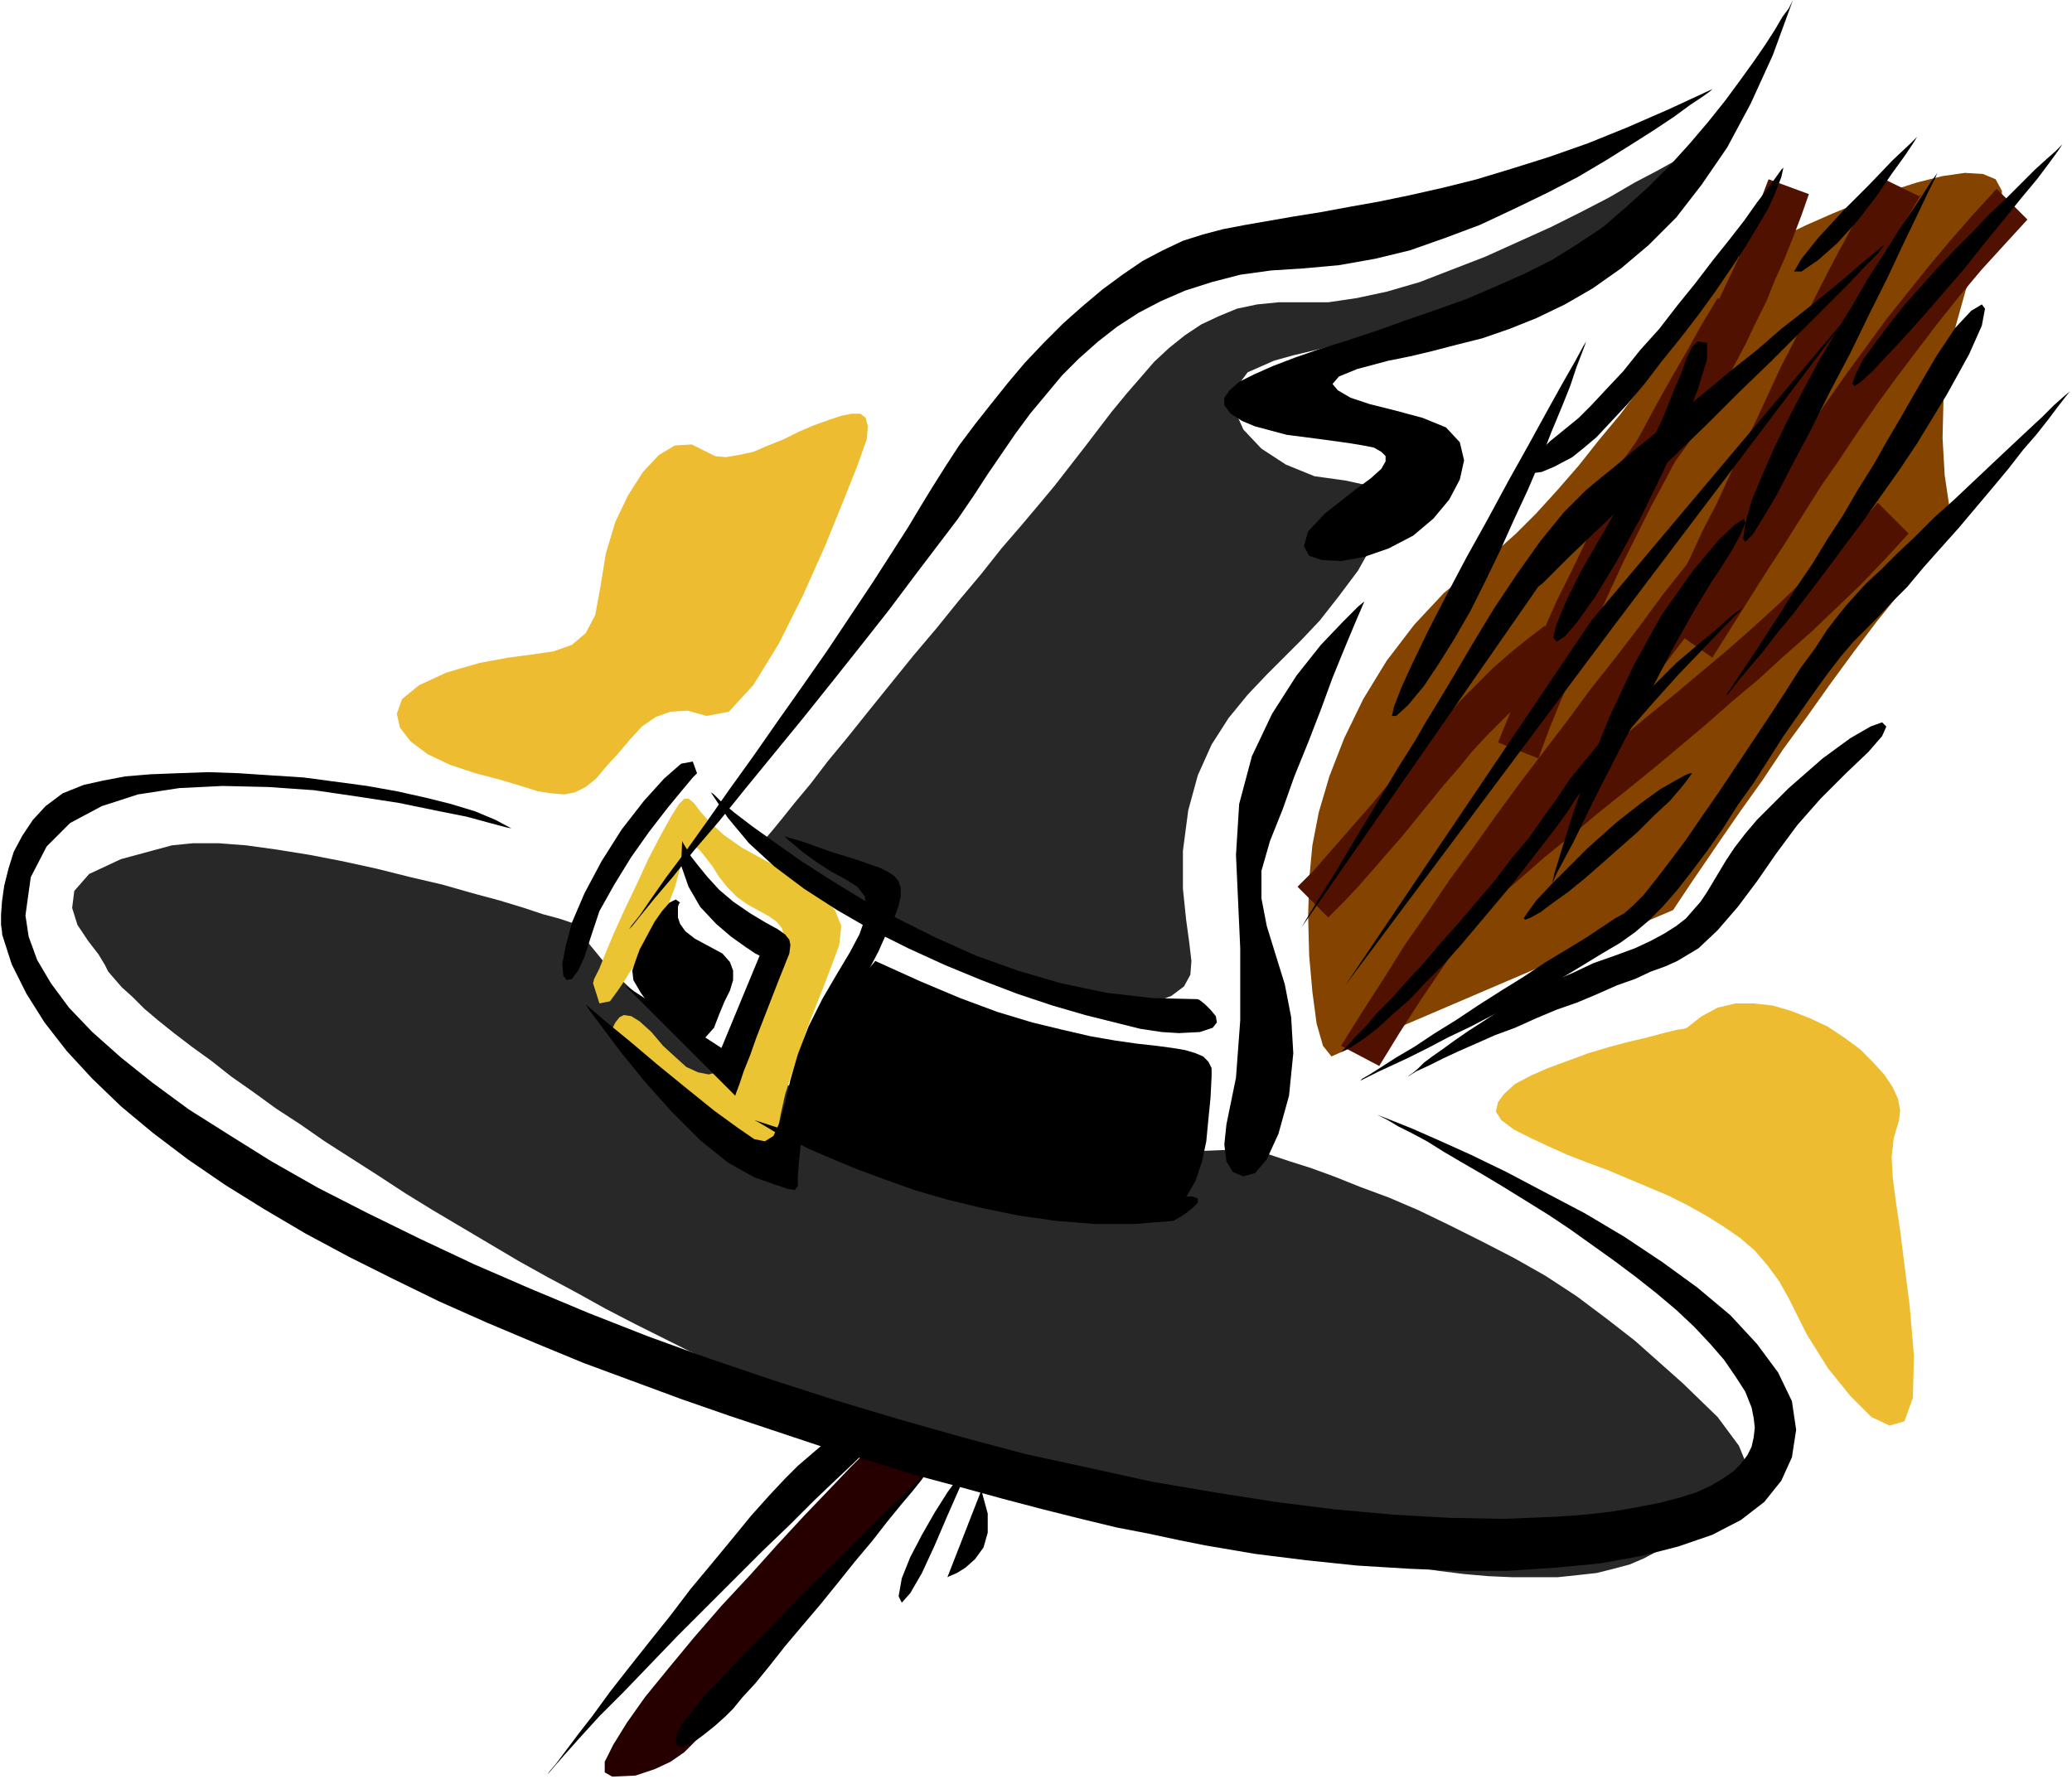 <svg xmlns="http://www.w3.org/2000/svg" fill-rule="evenodd" height="1.677in" preserveAspectRatio="none" stroke-linecap="round" viewBox="0 0 1953 1677" width="1.953in"><style>.pen1{stroke:none}.brush4{fill:#000}.brush6{fill:#511100}</style><path class="pen1" d="m539 870-3-1-9-3-15-4-18-6-23-7-26-7-28-8-30-7-32-8-32-7-31-6-31-5-29-4-26-2h-24l-20 2-48 13-30 14-14 16-2 16 5 16 10 15 10 13 6 10 3 6 6 7 7 8 10 9 11 11 13 11 15 12 17 13 18 13 19 15 20 14 22 16 23 15 23 16 25 16 25 16 26 17 26 16 27 16 27 16 27 16 27 15 28 15 27 15 27 14 26 13 26 13 26 11 25 11 24 10 23 9 22 8 22 7 23 8 25 8 25 8 25 8 26 9 27 8 28 9 27 8 28 9 29 8 28 8 28 8 29 7 28 8 28 6 28 7 27 6 27 5 27 5 25 4 26 4 24 3 23 2 23 1h42l19-2 18-2 16-4 15-4 14-6 44-24 31-21 18-19 5-20-9-22-20-27-33-32-45-40-27-21-28-21-29-19-30-17-31-16-30-15-29-14-28-12-27-10-25-10-22-8-19-6-15-5-12-4-7-2-3-1h-5l-15 1-24 1h-70l-43-2-48-5-50-6-53-10-54-13-53-17-52-22-50-26-46-32-41-38-36-44zm290-5 2 1 6 3 10 5 12 7 15 7 17 9 19 8 21 9 20 9 22 8 21 7 21 5 19 5 19 2h16l14-3 21-8 12-9 6-11 1-13-2-17-3-22-3-29v-36l5-38 9-33 13-29 16-25 18-22 18-19 17-17 16-16 17-18 18-23 18-24 14-25 8-23v-19l-11-13-23-5-29-4-27-11-23-15-17-18-9-20 1-18 12-16 25-11 18-5 21-5 23-6 27-6 27-8 30-9 30-10 30-11 30-12 30-14 28-15 27-17 25-19 22-20 19-23 16-24-3 2-8 5-13 8-18 10-21 11-24 14-27 14-28 14-31 14-31 14-31 12-31 12-31 9-28 6-27 4h-47l-20 2-19 4-17 7-17 8-15 10-15 12-14 13-13 15-13 15-14 17-13 17-13 17-14 18-14 18-15 18-16 19-19 22-19 24-21 25-21 26-22 26-21 26-21 26-20 25-19 23-16 21-15 18-12 15-9 11-6 7-2 3 4 3 11 7 16 10 19 13 19 12 17 12 15 9 8 6z" style="fill:#282828"/><path class="pen1" style="fill:#eac433" d="m559 927 1-4 5-10 6-15 8-19 10-22 11-23 11-24 12-23 10-18 7-11 5-5h4l5 4 6 8 9 10 13 12 17 12 20 11 20 11 20 11 16 13 12 13 6 15-2 18-7 19-8 21-8 20-8 21-7 21-7 20-6 19-4 18-3 16-3 13-3 10-4 6-7 2-8-2-11-8-15-14-18-18-18-17-17-17-17-15-14-13-11-11-7-7-3-2v-1l1-4 2-4 4-5 4-2 7 1 8 5 11 10 11 13 12 11 10 9 11 5 10 2 11-3 10-8 10-14 9-16 7-14 5-13 3-12 3-11 3-11 3-10 4-10 3-9-2-7-5-6-7-5-9-5-11-6-10-7-9-9-8-10-7-11-7-9-5-6-6-4-4 2-4 6-4 14-5 18-7 18-9 18-9 17-9 15-8 11-5 8-2 3-4 6-8 11-10 2-6-19z"/><path class="pen1 brush4" d="m825 906-5 6-13 15-17 22-18 27-17 28-11 26-2 23 10 16 11 6 15 6 18 7 22 6 24 7 25 6 27 6 28 6 28 5 27 5 25 4 24 4 22 2 18 2 15 1h11l15-5 12-10 8-14 6-18 4-19 2-21 2-20 1-20v-8l-3-6-5-5-7-3-10-3-12-2-15-2-18-2-21-3-23-4-26-6-29-7-33-10-35-13-38-16-42-19zm-184-55-1 1-1 3v10l2 6 5 7 9 7 13 7 13 7 7 8 3 8v9l-3 10-5 10-5 12-5 13-8 9-11 1-13-6-14-10-13-13-10-14-7-12-1-9 3-9 4-11 7-13 7-13 7-10 7-8 6-3 4 3z"/><path class="pen1" style="fill:#844400" d="m1264 992 313-134 2-3 6-9 10-15 13-19 15-22 18-26 20-28 20-30 22-30 22-31 22-30 22-29 21-26 19-24 18-21 15-16-2-6-3-18-4-27-2-35 1-42 7-48 14-50 23-53 10-23 1-17-6-11-12-5-17-1-21 3-24 6-25 8-27 10-27 11-25 11-23 11-20 9-15 8-10 5-4 2-2 3-5 7-7 11-11 15-12 18-15 20-16 22-18 24-18 24-20 24-19 24-20 23-20 22-19 19-19 17-17 13-32 26-28 30-26 34-22 36-18 37-14 36-10 34-6 31-3 32-1 35 1 37 3 34 4 30 6 21 8 10 9-4z"/><path class="pen1 brush6" d="m1300 1005 19-31 20-31 21-31 20-30 21-31 22-30 21-29 22-30 22-29 22-30 22-29 23-29 22-29 23-30 22-29 22-29-32-26-22 30-23 29-22 30-23 30-23 29-22 30-23 30-22 29-22 30-22 31-22 30-21 31-21 30-20 32-20 31-20 32 36 19z"/><path class="pen1 brush6" d="m1406 851 25-21 25-22 26-21 25-21 25-20 26-21 25-21 25-21 25-22 25-21 24-22 25-22 23-22 24-23 23-24 22-24-29-29-22 25-23 24-24 23-24 23-24 22-25 22-25 21-25 21-26 21-25 21-26 21-25 21-26 21-25 21-25 22-25 22 31 26zm44-136 10-27 11-27 11-26 12-27 12-26 12-26 12-26 13-26 13-26 14-26 13-25 14-25 14-26 15-25 14-25 15-25-36-20-15 25-14 25-15 26-14 25-14 26-14 26-13 26-13 26-13 26-13 27-13 26-12 27-11 27-12 27-10 27-11 27 38 15z"/><path class="pen1 brush6" d="m1882 178-22 24-21 24-21 25-20 25-20 25-19 26-19 26-19 27-18 27-18 27-17 27-18 27-17 27-18 27-17 28-17 27 33 23 17-27 17-27 17-27 17-26 17-27 17-27 18-26 18-27 18-26 19-26 19-25 19-25 20-25 21-25 21-23 22-24-29-29zm-215-9-15 39-15 39-18 38-18 37-21 37-22 35-24 34-26 33 31 26 14-17 13-17 13-18 13-18 11-18 12-19 10-18 11-20 10-19 9-19 10-20 8-20 9-20 8-20 8-21 7-20-38-14z"/><path class="pen1 brush6" d="m1772 167-14 25-14 25-14 26-13 25-13 26-12 26-13 25-12 26-12 26-13 26-12 26-12 26-13 25-12 26-13 26-13 25 36 19 13-26 13-26 13-26 12-26 13-26 12-26 12-26 13-26 12-26 13-26 13-26 13-26 13-26 14-25 14-25 15-25-1 1-1 1-37-18zm-316 423-17 13-16 13-16 14-15 15-15 15-14 16-14 16-14 16-14 16-13 16-14 17-14 16-14 16-14 16-14 16-15 15 29 29 15-15 14-15 14-16 13-15 14-16 13-16 13-16 13-16 14-16 13-16 14-15 15-15 14-14 16-14 15-13 17-13-23-34z"/><path class="pen1" style="fill:#260000" d="m875 1387-209 240-1 2-4 6-7 8-9 9-13 9-15 7-18 6-22 1-7-4v-10l8-16 13-21 17-24 22-27 24-29 26-30 27-29 26-29 25-27 23-24 20-21 15-15 9-10 4-4 46 32z"/><path class="pen1 brush4" d="m1614 84-2 2-7 5-12 8-15 11-18 12-22 14-24 15-27 16-29 15-31 15-32 15-32 12-34 12-33 8-34 6-33 3-31 2-29 4-27 7-25 8-23 10-21 11-20 13-18 14-18 16-16 16-15 18-15 18-14 19-13 19-13 19-13 20-15 22-19 25-22 29-24 32-26 33-27 34-28 35-27 33-27 33-25 31-24 28-20 25-17 20-13 16-8 10-3 3 2-3 8-10 11-16 14-20 18-24 20-28 21-30 23-32 23-33 24-34 23-33 22-33 20-30 18-28 16-25 12-20 11-18 12-19 13-20 15-20 15-19 16-20 16-19 18-19 18-18 18-16 19-16 19-14 19-13 19-10 19-9 19-6 19-5 21-4 23-4 23-4 25-4 27-5 28-5 29-6 31-7 32-8 33-10 35-11 37-13 37-15 39-17 41-19z"/><path class="pen1 brush4" d="m1690 0-1 2-3 6-6 8-7 12-9 14-11 16-13 18-14 19-16 20-17 20-19 21-20 20-21 19-22 19-24 16-24 15-26 13-27 12-28 12-28 10-29 10-28 10-27 9-26 8-23 8-21 8-18 8-14 7-9 8-5 7v7l6 8 11 7 12 5 15 4 15 4 16 2 15 2 15 2 14 2 12 2 10 2 7 4 4 4v5l-4 7-10 9-15 11-28 22-16 17-4 14 5 9 12 4 18 1 22-4 23-8 23-12 19-16 15-18 10-19 4-18-4-17-13-14-22-9-26-7-24-6-18-6-12-7-5-6 6-7 17-7 30-8 20-4 21-5 23-6 24-6 26-9 25-10 27-13 26-15 27-19 26-22 26-26 24-31 24-35 22-41 21-46 19-52zm-404 567-6 5-14 14-21 22-23 29-23 36-19 40-12 45-3 48 4 88v68l-4 54-9 44-2 19 2 16 6 10 10 4 11-3 11-13 11-24 10-36 4-40-2-34-6-31-9-29-8-26-5-26v-26l8-28 12-30 11-31 13-32 12-31 11-30 11-27 10-24 9-21zM670 747l3 2 7 7 12 10 17 13 21 15 24 17 28 18 31 19 33 18 36 18 38 17 39 14 41 12 43 9 43 5 43 1 2 1 5 4 5 5 5 6 1 6-4 5-12 4-20 1-16-1-20-3-24-6-28-7-31-9-33-11-34-13-34-14-35-16-34-17-33-19-31-20-28-21-24-22-20-24-16-24z"/><path class="pen1 brush4" d="m739 788 1 1 3 3 5 4 7 6 8 6 10 7 11 7 13 7 11 7 7 9 2 10-2 12-5 14-9 17-12 20-14 24-13 26-10 26-7 24-5 22-5 18-6 13-8 5-10-2-16-11-22-16-26-21-27-22-26-22-22-18-14-12-6-5 4 6 12 16 18 24 22 27 25 28 27 27 26 21 25 14 20 7 12 4 6 1 3-4v-8l1-14 2-19 6-26 10-29 11-28 11-27 12-26 12-23 11-21 8-18 7-14 4-11 2-9v-8l-2-6-4-5-6-4-8-4-9-3-11-4-13-4-13-4-14-5-11-4-10-3-7-2-2-1zm-82-59-4 4-10 12-14 17-17 22-17 24-16 26-14 25-8 24-6 19-6 13-6 8-5 1-3-4-1-11 3-16 6-23 12-28 16-30 19-30 21-27 19-21 16-14 11-2 4 11z"/><path class="pen1 brush4" d="m711 1056 2 1 7 4 10 6 15 7 17 9 21 9 24 10 27 10 28 10 31 9 33 8 34 7 35 5 37 3h37l37-3 2-1 5-3 6-4 6-5 4-4v-4l-5-2h-13l-9 1h-12l-13 1h-15l-17-1-19-1-21-2-23-3-25-4-28-5-30-6-32-8-35-8-38-11-40-11-43-14zm-68-263 1 2 3 5 4 7 7 9 9 11 11 12 13 11 16 11 15 9 11 6 7 5 4 5 1 5-1 8-4 10-6 15-7 18-7 18-7 18-6 17-6 15-4 12-3 8-1 3-104-104 91 59 36-87-4-2-9-6-14-10-14-12-15-16-11-19-7-20 1-23z"/><path class="pen1 brush4" d="m482 781-5-1-15-4-22-6-30-6-34-7-39-6-41-6-43-3-43-1-41 2-39 6-34 11-30 16-22 22-15 29-5 36 3 20 8 22 13 22 17 23 22 23 27 24 30 24 34 25 38 24 40 25 44 25 47 24 49 24 51 24 53 23 55 23 56 22 58 21 59 20 59 19 60 18 60 17 60 16 60 13 59 13 59 10 57 9 56 7 55 5 53 3 51 1 49-2 28-2 26-3 23-4 21-4 19-5 16-5 13-6 12-7 10-7 7-7 6-8 4-8 2-9 1-9-1-9-2-10-6-15-9-14-11-16-13-15-15-16-17-16-19-16-19-15-20-15-21-15-21-15-21-14-21-13-21-13-20-12-19-11-17-10-16-10-15-8-12-6-10-6-8-4-4-2-2-1 4 2 13 5 20 8 25 11 31 14 33 16 36 19 38 20 37 22 36 24 33 24 31 26 25 27 20 27 13 27 4 27-4 26-10 22-16 20-22 17-27 14-32 11-35 9-39 7-42 4-45 3h-46l-47-2-49-3-48-5-48-6-47-8-25-5-28-6-31-6-33-8-36-9-38-10-40-11-41-11-42-13-44-13-45-15-45-15-46-16-46-17-46-17-46-19-45-19-45-20-43-21-42-21-41-22-39-23-37-23-35-24-33-25-30-25-27-26-24-26-21-27-17-27-14-28-9-28v-2l-1-7v-10l1-13 2-14 4-16 5-16 8-15 10-15 12-13 16-12 20-8 18-4 21-4 24-2 26-1 28-1 29 1 30 2 31 2 30 4 30 4 28 5 27 6 24 6 23 7 19 8 15 8z"/><path class="pen1 brush4" d="m829 1355-3 3-8 8-13 13-17 16-21 20-23 23-25 24-26 26-27 27-27 27-26 27-25 26-23 23-20 22-16 18-13 15 2-3 6-7 9-12 12-16 14-18 16-22 18-23 19-24 20-25 19-25 20-24 19-23 18-22 17-19 15-16 12-12 21-18 18-14 15-9 12-5 8-1 5 3 1 7-3 10zm46 32-3 2-7 7-11 11-15 14-17 17-19 19-21 21-22 21-21 22-21 22-20 20-18 19-16 17-12 15-9 11-4 7-2 8 1 5 4 2 6-2 8-4 8-6 10-8 10-9 7-7 9-11 12-13 13-16 15-19 16-19 17-20 17-21 16-20 16-19 14-18 13-16 11-13 8-10 5-7 2-2zm40-9-3 4-8 10-11 15-12 19-12 21-11 21-8 20-3 17 3 6 8-9 11-19 12-26 12-28 11-25 8-19 3-7zm10 27-32 82 2-1 7-3 8-5 9-8 8-11 4-14v-18l-6-22zm357-386 2-1 6-3 10-5 13-6 15-7 18-9 19-10 21-10 21-11 22-12 22-11 21-12 20-12 18-11 17-10 14-10 13-11 13-13 14-16 14-18 15-20 14-20 14-22 15-21 14-22 14-22 14-20 14-20 13-18 13-17 12-14 11-11 12-12 13-14 15-15 15-18 16-18 17-19 16-19 16-19 15-18 14-18 13-15 11-14 9-12 7-9 4-5 2-2-2 2-6 5-9 8-11 11-14 13-16 15-17 16-18 17-18 17-19 17-18 18-17 16-15 15-14 13-11 12-8 9-8 10-10 13-11 17-14 19-14 22-15 23-16 24-16 24-16 24-16 23-15 22-15 20-13 17-12 15-10 10-8 7-9 5-12 8-15 10-18 11-20 12-21 14-21 13-22 14-21 14-21 13-18 12-17 10-14 9-11 7-7 4-2 2z"/><path class="pen1 brush4" d="m1327 1015 1-1 3-2 5-4 6-6 8-6 10-7 11-8 13-9 14-9 15-10 16-9 17-10 18-9 19-8 19-9 20-7 19-7 15-7 13-7 11-7 9-7 7-8 7-8 6-9 6-10 6-10 6-10 8-12 10-13 11-13 14-14 16-16 32-28 26-19 19-11 11-4 4 4-4 9-13 15-21 20-24 24-22 25-20 27-18 26-18 24-19 22-18 17-20 12-11 5-14 5-15 7-17 6-18 8-19 8-20 7-19 8-20 9-19 7-18 8-16 7-15 7-14 7-11 5-8 5zm-63-23 2-2 4-4 7-8 10-10 11-13 14-14 14-16 16-17 16-19 17-19 17-20 17-20 16-21 16-19 14-20 13-18 12-18 14-17 14-17 14-17 15-16 15-14 14-14 14-14 13-11 13-11 11-9 9-8 8-7 6-4 4-3 1-1-5 5-14 14-19 20-25 26-26 29-26 30-24 30-20 27-9 14-11 15-13 17-14 18-14 18-16 19-16 19-16 19-16 18-17 17-15 16-16 14-14 13-13 10-12 8-10 5z"/><path class="pen1 brush4" d="m1463 833 2-9 7-23 11-35 15-43 19-47 23-49 26-47 29-41 25-30 16-15 8-5 1 4-4 10-8 15-10 16-10 15-14 23-21 37-24 46-26 49-25 49-20 41-15 28-5 11zm164-177 1-2 4-6 6-9 8-12 10-15 11-17 13-20 13-21 15-22 14-23 15-23 14-24 15-24 13-23 13-22 12-21 21-36 18-27 15-16 10-6 3 4-3 16-12 27-21 38-14 23-14 23-16 24-17 24-17 24-18 24-17 23-16 21-16 21-15 18-13 17-12 14-10 12-7 9-4 5-2 2zm-32 73h-2l-5 2-9 5-14 8-18 13-23 18-28 25-33 33-15 16-8 11-4 6 2 1 5-2 9-5 12-9 14-10 16-13 16-14 17-15 17-15 15-15 15-14 12-14 9-12zm150-435-223 295-254 340 232-344 245-291zm31-63-3 2-7 6-11 9-15 13-18 15-20 16-23 18-23 20-24 19-24 20-23 19-23 19-21 17-18 15-16 13-12 10-21 21-22 27-22 31-22 33-20 33-17 29-15 25-11 18-11 19-17 27-19 32-20 33-19 32-17 27-11 18-4 7 223-321 4-3 10-10 15-15 21-20 24-23 27-26 29-28 30-29 30-30 29-28 27-27 25-25 22-22 16-17 12-12 5-7z"/><path class="pen1 brush4" d="m1600 322-5 5-5 10-5 14-8 19-10 25-14 29-17 35-23 40-22 38-15 30-9 22-3 12 3 4 8-5 12-14 17-24 20-33 22-40 21-43 19-42 14-36 9-29v-16l-9-1zm226-159-2 3-5 7-7 11-10 15-13 19-13 21-15 23-15 26-16 26-16 27-15 28-14 27-13 27-11 25-10 24-6 22-2 14 2 3 7-7 10-16 13-22 15-29 17-32 18-36 19-36 18-37 17-34 15-32 13-27 10-21 7-14 2-5zm118-27-2 2-5 5-8 7-11 10-13 13-14 14-16 15-16 17-17 17-17 18-17 19-15 17-14 18-12 16-11 15-7 14-3 9 2 2 6-4 11-10 13-14 16-17 18-20 19-22 20-23 19-24 18-22 17-21 15-18 12-16 8-11 4-6zm-263 22-2 2-5 7-8 11-10 13-12 17-14 18-16 20-16 21-17 21-17 22-18 20-16 20-16 17-14 15-12 12-11 9-16 13-11 11-7 9-1 6 3 4 8-1 12-5 17-9 10-8 13-11 14-15 15-16 16-19 16-21 17-21 17-22 16-22 15-22 14-21 12-20 10-17 7-16 5-13 2-9z"/><path class="pen1" d="m811 431-4 11-12 30-17 42-21 47-23 46-24 39-23 25-21 4-18-5-16 1-14 5-13 9-11 12-11 13-11 12-10 12-10 8-10 5-10 2-12-1-13-2-16-5-20-6-23-6-24-8-21-10-16-12-10-13-3-13 5-14 16-13 26-12 31-9 27-5 23-3 20-3 17-6 13-11 9-17 5-27 5-31 9-30 12-25 14-22 15-16 15-9 16-1 14 7 8 4 10 1 12-2 14-3 14-6 15-6 14-7 14-6 14-5 12-4 10-2h8l5 4 2 8-1 12-6 17zm779 538-3 1-7 1-12 3-15 4-17 4-19 5-20 6-19 7-19 7-16 7-15 8-10 9-6 8-2 9 5 8 12 9 16 8 17 8 18 8 18 7 19 7 19 8 19 8 19 8 18 9 18 10 16 10 16 11 14 12 12 14 11 15 9 16 17 34 20 32 21 26 20 20 17 8 14-4 8-22 1-40-4-47-5-39-4-32-4-27-3-23-1-19 2-18 5-17 1-9-2-11-5-11-8-12-11-12-12-12-15-11-15-10-17-8-18-7-17-5-18-2h-17l-17 4-15 8-14 11z" style="fill:#edbc30"/><path class="pen1 brush4" d="m1807 129-3 5-8 12-13 18-15 22-17 22-19 21-18 16-16 11h-7l7-12 16-20 23-25 25-25 22-23 17-16 6-6zm-312 193-1 3-3 8-5 13-6 18-8 20-10 24-10 26-12 28-13 28-13 29-14 29-14 28-15 26-15 24-14 21-15 18-11 10h-4l2-9 7-18 11-24 14-29 17-33 19-36 20-36 20-37 19-34 17-31 15-27 12-21 7-13 3-5z"/></svg>
